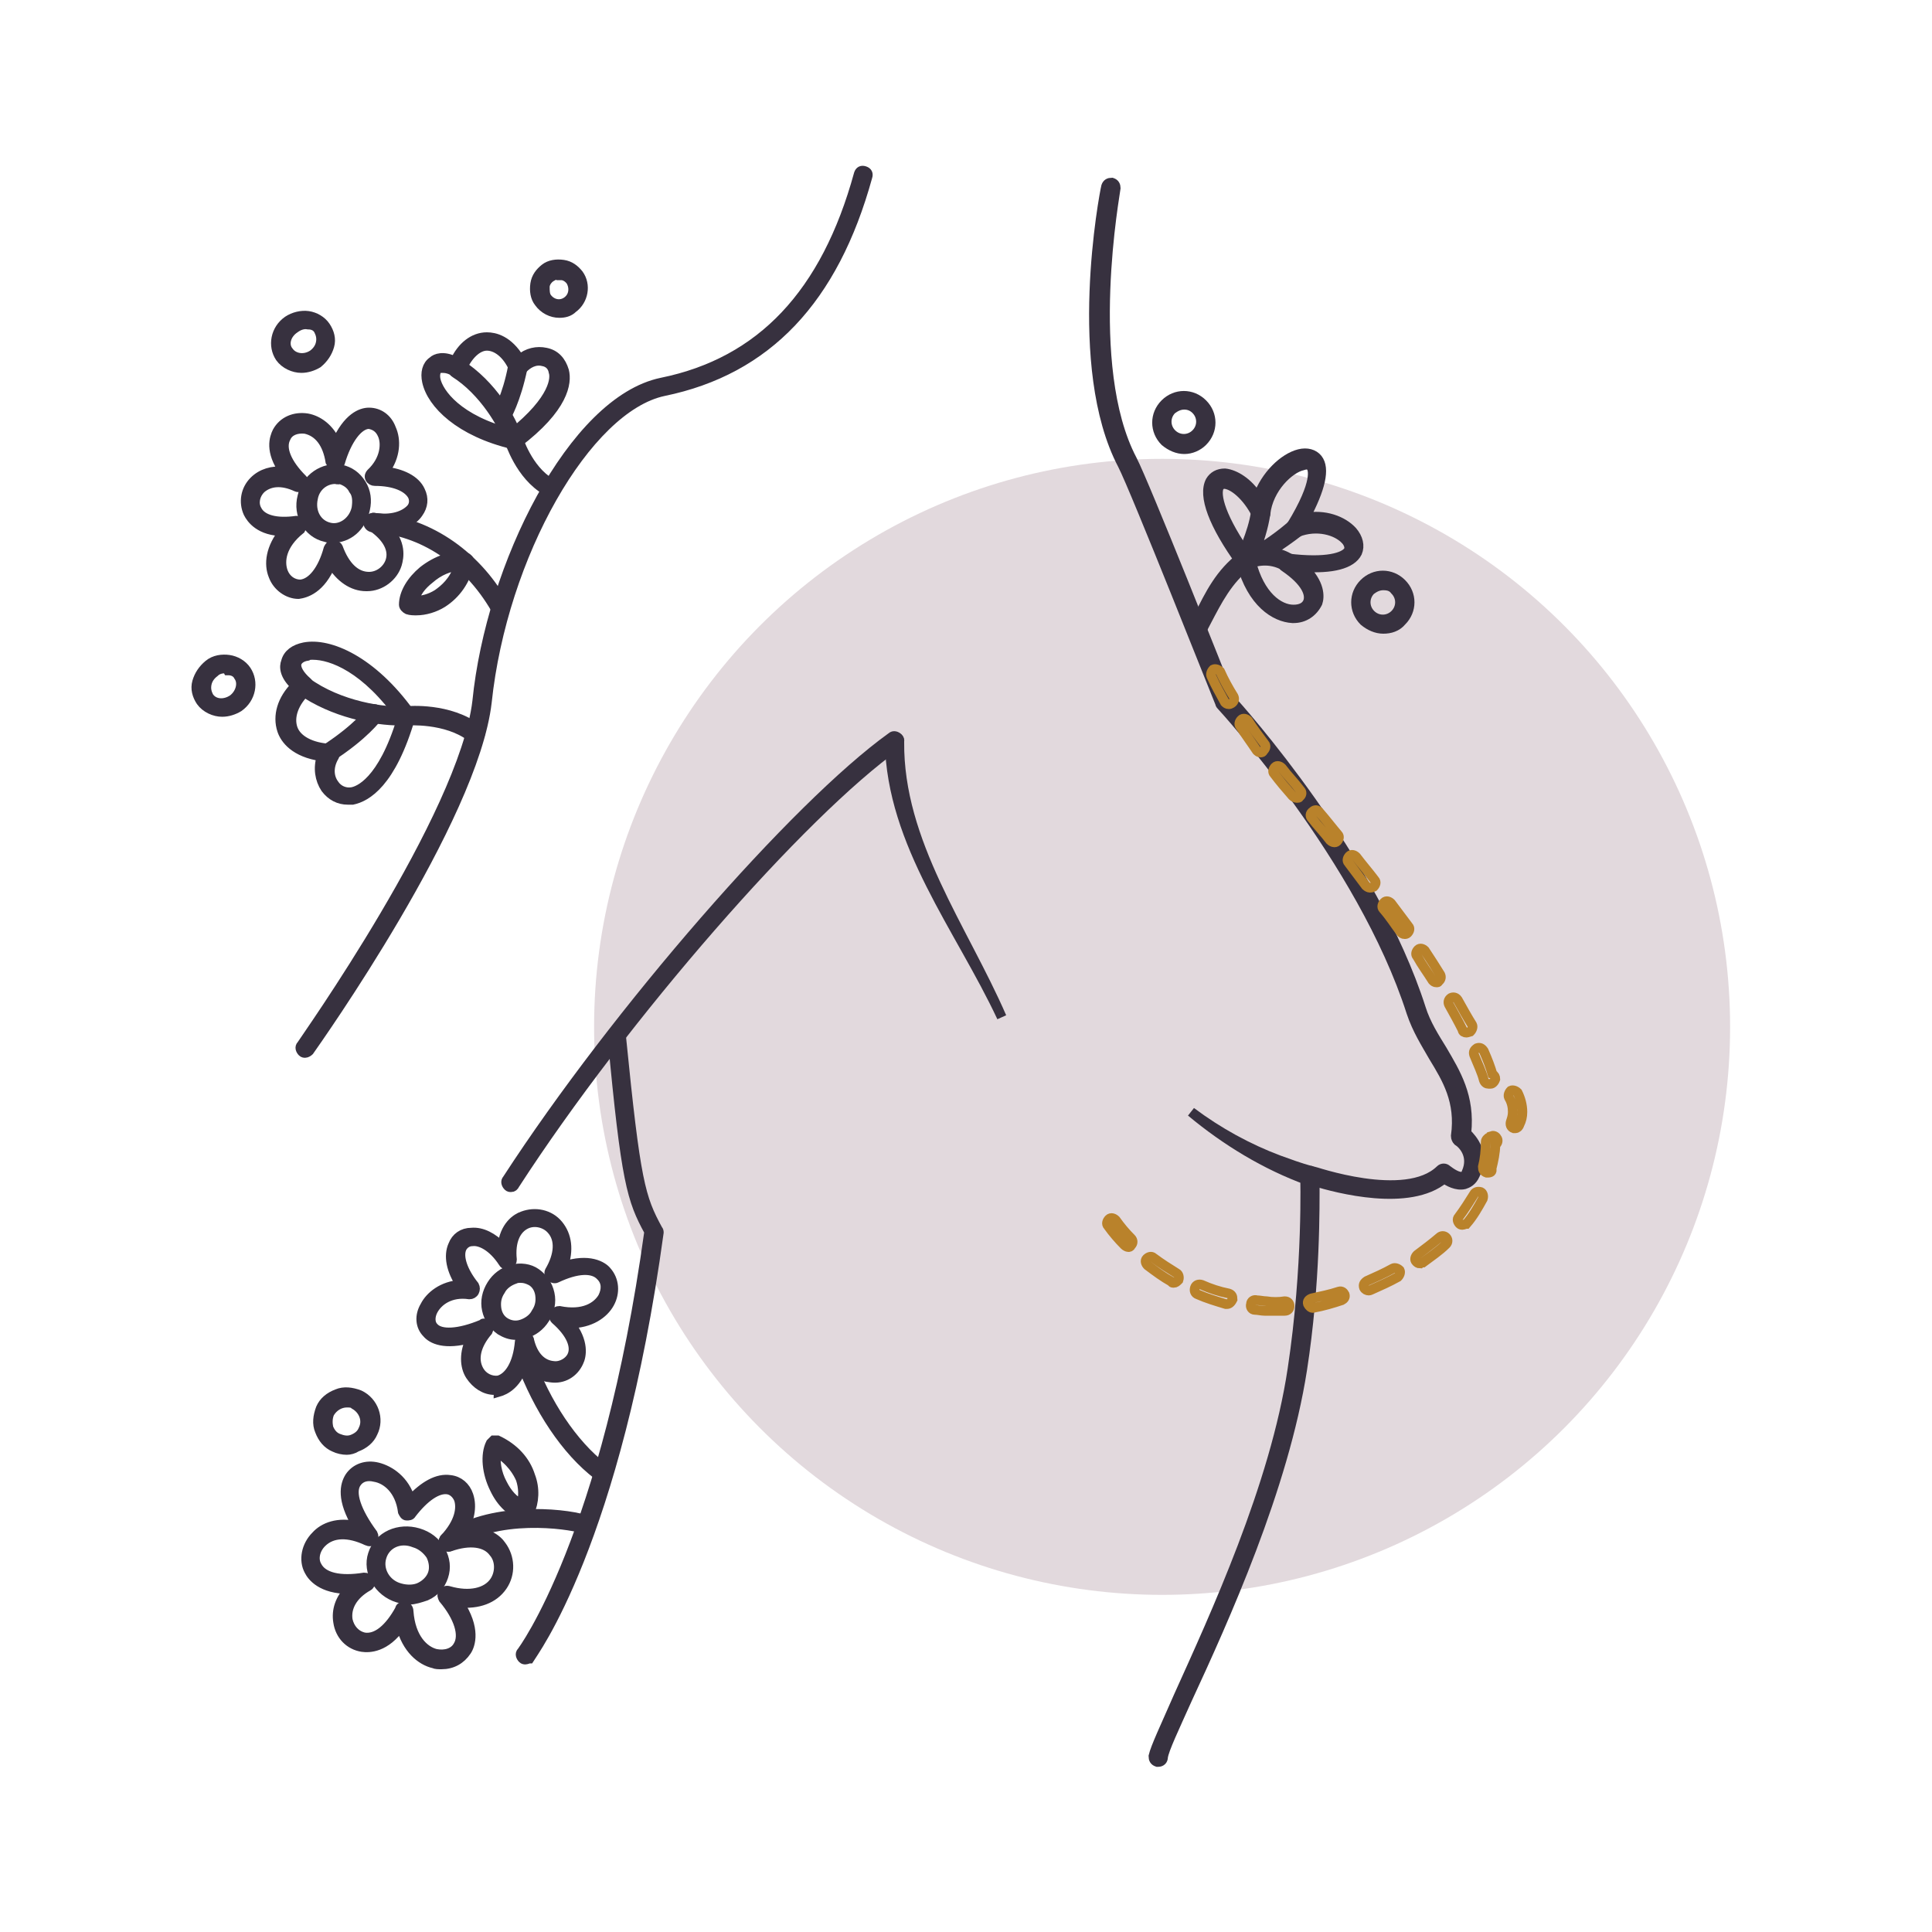 <?xml version="1.0" encoding="utf-8"?>
<!-- Generator: Adobe Illustrator 26.5.0, SVG Export Plug-In . SVG Version: 6.00 Build 0)  -->
<svg version="1.1" xmlns="http://www.w3.org/2000/svg" xmlns:xlink="http://www.w3.org/1999/xlink" x="0px" y="0px"
	 viewBox="0 0 200 200" style="enable-background:new 0 0 200 200;" xml:space="preserve">
<style type="text/css">
	.st0{display:none;}
	.st1{display:inline;}
	.st2{fill:#F4F0F2;}
	.st3{fill:none;stroke:#BB832B;stroke-linecap:round;stroke-linejoin:round;stroke-miterlimit:10;stroke-dasharray:3;}
	.st4{fill:none;stroke:#37313F;stroke-linecap:round;stroke-linejoin:round;stroke-miterlimit:10;}
	.st5{fill:#37313F;}
	.st6{fill:#E4DBDF;}
	.st7{fill:#BB832B;stroke:#BB832B;stroke-miterlimit:10;}
	.st8{fill:#37313F;stroke:#37313F;stroke-miterlimit:10;}
	.st9{fill:#E2D9DD;}
	.st10{fill:#37313F;stroke:#241F20;stroke-miterlimit:10;}
	.st11{fill:#C38000;}
	.st12{fill:#C38000;stroke:#241F20;stroke-miterlimit:10;}
	.st13{fill:#383040;stroke:#37313F;stroke-miterlimit:10;}
	.st14{stroke:#37313F;stroke-miterlimit:10;}
	.st15{fill:none;stroke:#37313F;stroke-width:2;stroke-linecap:round;stroke-linejoin:round;stroke-miterlimit:10;}
	.st16{fill:#383040;stroke:#241F20;stroke-miterlimit:10;}
	.st17{fill:#383040;}
	.st18{fill:#B9822B;}
	.st19{fill:#37313F;stroke:#231F20;stroke-miterlimit:10;}
	.st20{fill:#383040;stroke:#231F20;stroke-miterlimit:10;}
	.st21{fill:#B9822B;stroke:#B9822B;stroke-miterlimit:10;}
	.st22{fill:#383040;stroke:#383040;stroke-miterlimit:10;}
	.st23{fill:#37313F;stroke:#383040;stroke-miterlimit:10;}
	.st24{fill:none;stroke:#B9822B;stroke-width:2;stroke-linecap:round;stroke-linejoin:round;stroke-miterlimit:10;}
	
		.st25{fill:none;stroke:#BB832B;stroke-width:2;stroke-linecap:round;stroke-linejoin:round;stroke-miterlimit:10;stroke-dasharray:3;}
	.st26{fill:none;stroke:#B9822B;stroke-miterlimit:10;}
</style>
<g id="artwork_x5F_editable" class="st0">
</g>
<g id="artwork_x5F_expanded">
	<g>
		<g>
			<circle class="st9" cx="120.3" cy="106.3" r="58.8"/>
		</g>
		<g>
			<g>
				<g>
					<path class="st8" d="M31.6,109c-0.1,0-0.2,0-0.3-0.1c-0.2-0.2-0.3-0.5-0.1-0.7C31.3,108,48,84.5,49.4,72.6
						c1.4-14,9.9-31.1,19.1-33c10.3-2.1,17-9.2,20.4-21.6c0.1-0.3,0.3-0.4,0.6-0.3c0.3,0.1,0.4,0.3,0.3,0.6
						C86.3,31,79.4,38.3,68.7,40.5c-8,1.7-16.7,17-18.3,32.2C49,84.8,32.7,107.8,32,108.8C31.9,108.9,31.7,109,31.6,109z"/>
				</g>
			</g>
			<g>
				<g>
					<path class="st8" d="M52.9,122.9c-0.1,0-0.2,0-0.3-0.1c-0.2-0.2-0.3-0.5-0.1-0.7c11.3-17.4,29.9-38.7,39.8-45.8
						c0.2-0.2,0.5-0.1,0.7,0.1c0.2,0.2,0.1,0.5-0.1,0.7c-9.9,7-28.4,28.2-39.6,45.5C53.2,122.8,53.1,122.9,52.9,122.9z"/>
				</g>
			</g>
			<g>
				<g>
					<path class="st8" d="M93.1,76.8c-0.1,10.4,6.6,19.3,10.6,28.5c-4.3-9.2-11.4-17.9-11.6-28.5C92.1,76.1,93.1,76.1,93.1,76.8
						L93.1,76.8z"/>
				</g>
			</g>
			<g>
				<g>
					<path class="st8" d="M54.4,171.8c-0.1,0-0.2,0-0.3-0.1c-0.2-0.2-0.3-0.5-0.1-0.7c0.1-0.1,8.8-11.8,13.2-43.5
						c-1.8-3.3-2.4-5.1-3.8-20.2c0-0.3,0.2-0.5,0.4-0.5c0.3,0,0.5,0.2,0.5,0.5c1.5,15.1,2,16.7,3.8,20c0.1,0.1,0.1,0.2,0.1,0.3
						c-4.4,32.1-13.1,43.6-13.4,44.1C54.7,171.7,54.5,171.8,54.4,171.8z"/>
				</g>
			</g>
			<g>
				<g>
					<path class="st8" d="M135.4,122.2c-4.4-1.6-8.5-4.1-12.1-7.1c2.8,2.1,5.9,3.8,9.1,5c1.1,0.4,2.2,0.8,3.3,1.1
						C136.3,121.5,136,122.4,135.4,122.2L135.4,122.2z"/>
				</g>
			</g>
			<g>
				<g>
					<path class="st8" d="M119.9,182.4c0,0-0.1,0-0.1,0c-0.3-0.1-0.4-0.3-0.4-0.6c0.2-0.9,1.2-3,2.6-6.2c3.7-8.2,10-21.8,11.8-33.9
						c1.6-10.6,1.3-19.9,1.3-20c0-0.2,0.1-0.3,0.2-0.4c0.1-0.1,0.3-0.1,0.5-0.1c0.1,0,9.7,3.4,13.3-0.1c0.2-0.2,0.5-0.2,0.7,0
						c0.4,0.3,1.1,0.8,1.6,0.7c0.1,0,0.3-0.1,0.4-0.4c0.8-1.8-0.4-3-0.9-3.3c-0.1-0.1-0.2-0.3-0.2-0.5c0.5-3.6-0.9-5.9-2.3-8.2
						c-0.8-1.4-1.7-2.8-2.3-4.6c-5.1-15.9-19.5-31.6-19.7-31.8c0,0-0.1-0.1-0.1-0.2c-0.1-0.2-8.8-22.2-10.1-24.7
						c-5.3-10.1-1.9-28-1.7-28.8c0.1-0.3,0.3-0.4,0.6-0.4c0.3,0.1,0.4,0.3,0.4,0.6c0,0.2-3.4,18.4,1.7,28.1
						c1.3,2.5,9.4,22.9,10.1,24.7c1.1,1.2,14.8,16.5,19.8,32.1c0.5,1.6,1.4,3,2.2,4.3c1.4,2.4,2.9,4.8,2.5,8.6
						c0.6,0.6,2,2.1,0.9,4.3c-0.3,0.7-0.8,0.9-1.1,1c-0.8,0.2-1.7-0.3-2.1-0.6c-3.6,3-11.1,1-13.4,0.3c0,2.4,0.1,10.5-1.3,19.5
						c-1.9,12.2-8.1,25.9-11.9,34.1c-1.3,2.9-2.4,5.2-2.5,6C120.4,182.2,120.2,182.4,119.9,182.4z"/>
				</g>
			</g>
		</g>
		<g>
			<path class="st26" d="M132.2,135.7c-0.4,0-0.8,0-1.3,0c-0.3,0-0.7-0.1-1-0.1c-0.3,0-0.5-0.3-0.4-0.6c0-0.3,0.3-0.5,0.6-0.4
				c0.3,0,0.7,0.1,1,0.1c0.6,0.1,1.3,0.1,1.9,0c0.3,0,0.5,0.2,0.5,0.5c0,0.3-0.2,0.5-0.5,0.5C132.7,135.7,132.5,135.7,132.2,135.7z
				 M135.9,135.4c-0.2,0-0.4-0.2-0.5-0.4c-0.1-0.3,0.1-0.5,0.4-0.6c0.9-0.2,1.9-0.4,2.8-0.7c0.3-0.1,0.5,0.1,0.6,0.3
				c0.1,0.3-0.1,0.5-0.3,0.6C138,134.9,137,135.2,135.9,135.4C136,135.4,136,135.4,135.9,135.4z M127,135c0,0-0.1,0-0.1,0
				c-1-0.3-2-0.6-2.9-1c-0.3-0.1-0.4-0.4-0.3-0.7c0.1-0.3,0.4-0.4,0.7-0.3c0.9,0.4,1.8,0.7,2.8,0.9c0.3,0.1,0.4,0.3,0.4,0.6
				C127.4,134.9,127.2,135,127,135z M141.7,133.6c-0.2,0-0.4-0.1-0.5-0.3c-0.1-0.3,0-0.5,0.3-0.7c0.9-0.4,1.8-0.8,2.7-1.3
				c0.2-0.1,0.5,0,0.7,0.2c0.1,0.2,0,0.5-0.2,0.7c-0.9,0.5-1.8,0.9-2.7,1.3C141.8,133.6,141.7,133.6,141.7,133.6z M121.5,132.8
				c-0.1,0-0.2,0-0.2-0.1c-0.9-0.5-1.7-1.1-2.5-1.7c-0.2-0.2-0.3-0.5-0.1-0.7c0.2-0.2,0.5-0.3,0.7-0.1c0.8,0.6,1.6,1.1,2.4,1.6
				c0.2,0.1,0.3,0.4,0.2,0.7C121.8,132.7,121.7,132.8,121.5,132.8z M147,130.8c-0.2,0-0.3-0.1-0.4-0.2c-0.2-0.2-0.1-0.5,0.1-0.7
				c0.8-0.6,1.6-1.2,2.3-1.8c0.2-0.2,0.5-0.2,0.7,0c0.2,0.2,0.2,0.5,0,0.7c-0.7,0.7-1.6,1.3-2.4,1.9
				C147.1,130.7,147,130.8,147,130.8z M116.8,129.1c-0.1,0-0.3-0.1-0.4-0.2c-0.6-0.6-1.2-1.3-1.7-2c-0.2-0.2-0.1-0.5,0.1-0.7
				c0.2-0.2,0.5-0.1,0.7,0.1c0.5,0.7,1,1.3,1.6,1.9c0.2,0.2,0.2,0.5,0,0.7C117,129.1,116.9,129.1,116.8,129.1z M151.4,126.8
				c-0.1,0-0.2,0-0.3-0.1c-0.2-0.2-0.3-0.5-0.1-0.7c0.6-0.8,1.1-1.6,1.6-2.4c0.1-0.2,0.4-0.3,0.7-0.2c0.2,0.1,0.3,0.4,0.2,0.7
				c-0.5,0.9-1,1.8-1.7,2.6C151.7,126.7,151.5,126.8,151.4,126.8z M154,121.4c0,0-0.1,0-0.1,0c-0.3-0.1-0.4-0.3-0.4-0.6
				c0.2-0.8,0.3-1.7,0.3-2.6c0-0.2,0.2-0.4,0.4-0.5c0.1,0,0.2,0,0.2-0.1c0.3-0.1,0.5,0.1,0.6,0.3c0.1,0.2,0,0.5-0.2,0.6
				c0,0.8-0.2,1.7-0.4,2.5C154.5,121.3,154.3,121.4,154,121.4z M156.9,116.8c-0.1,0-0.1,0-0.2,0c-0.3-0.1-0.4-0.4-0.3-0.7
				c0.1-0.3,0.2-0.6,0.2-1c0-0.5-0.1-1-0.4-1.5c-0.1-0.2,0-0.5,0.2-0.7c0.2-0.1,0.5,0,0.7,0.2c0.3,0.6,0.5,1.3,0.5,2
				c0,0.5-0.1,0.9-0.3,1.3C157.2,116.7,157,116.8,156.9,116.8z M154.3,112.2C154.3,112.2,154.2,112.2,154.3,112.2
				c-0.1,0-0.1,0-0.2,0c-0.2,0-0.4-0.1-0.5-0.4c-0.2-0.8-0.6-1.6-1-2.6c-0.1-0.3,0-0.5,0.3-0.7c0.3-0.1,0.5,0,0.7,0.3
				c0.4,0.9,0.7,1.7,0.9,2.4c0.2,0.1,0.3,0.3,0.3,0.5C154.7,112,154.5,112.2,154.3,112.2z M151.8,106.9c-0.2,0-0.4-0.1-0.4-0.3
				c-0.4-0.8-0.9-1.7-1.4-2.6c-0.1-0.2-0.1-0.5,0.2-0.7c0.2-0.1,0.5-0.1,0.7,0.2c0.5,0.9,1,1.8,1.5,2.6c0.1,0.2,0,0.5-0.2,0.7
				C151.9,106.9,151.8,106.9,151.8,106.9z M148.7,101.7c-0.2,0-0.3-0.1-0.4-0.2c-0.5-0.8-1.1-1.6-1.6-2.5c-0.2-0.2-0.1-0.5,0.1-0.7
				c0.2-0.2,0.5-0.1,0.7,0.1c0.6,0.9,1.1,1.7,1.6,2.5c0.1,0.2,0.1,0.5-0.2,0.7C148.9,101.7,148.8,101.7,148.7,101.7z M145.4,96.7
				c-0.2,0-0.3-0.1-0.4-0.2c-0.6-0.8-1.1-1.6-1.8-2.4c-0.2-0.2-0.1-0.5,0.1-0.7c0.2-0.2,0.5-0.1,0.7,0.1c0.6,0.8,1.2,1.6,1.8,2.4
				c0.2,0.2,0.1,0.5-0.1,0.7C145.6,96.7,145.5,96.7,145.4,96.7z M141.8,91.9c-0.1,0-0.3-0.1-0.4-0.2c-0.6-0.8-1.2-1.6-1.8-2.4
				c-0.2-0.2-0.1-0.5,0.1-0.7c0.2-0.2,0.5-0.1,0.7,0.1c0.6,0.8,1.3,1.6,1.9,2.4c0.2,0.2,0.1,0.5-0.1,0.7
				C142,91.9,141.9,91.9,141.8,91.9z M138.1,87.2c-0.1,0-0.3-0.1-0.4-0.2c-0.6-0.8-1.3-1.5-1.9-2.3c-0.2-0.2-0.2-0.5,0.1-0.7
				c0.2-0.2,0.5-0.2,0.7,0.1c0.7,0.8,1.3,1.6,1.9,2.3c0.2,0.2,0.1,0.5-0.1,0.7C138.3,87.2,138.2,87.2,138.1,87.2z M134.2,82.6
				c-0.1,0-0.3-0.1-0.4-0.2c-0.7-0.8-1.3-1.5-1.9-2.3c-0.2-0.2-0.1-0.5,0.1-0.7c0.2-0.2,0.5-0.1,0.7,0.1c0.6,0.8,1.3,1.5,1.9,2.3
				c0.2,0.2,0.2,0.5-0.1,0.7C134.5,82.6,134.4,82.6,134.2,82.6z M130.5,77.9c-0.2,0-0.3-0.1-0.4-0.2c-0.6-0.9-1.2-1.7-1.7-2.5
				c-0.2-0.2-0.1-0.5,0.1-0.7c0.2-0.2,0.5-0.1,0.7,0.1c0.5,0.8,1.1,1.6,1.7,2.4c0.2,0.2,0.1,0.5-0.1,0.7
				C130.7,77.9,130.6,77.9,130.5,77.9z M127.2,72.9c-0.2,0-0.3-0.1-0.4-0.2c-0.5-0.9-1-1.8-1.4-2.7c-0.1-0.2,0-0.5,0.2-0.7
				c0.2-0.1,0.5,0,0.7,0.2c0.4,0.9,0.9,1.8,1.4,2.6c0.1,0.2,0.1,0.5-0.2,0.7C127.3,72.9,127.3,72.9,127.2,72.9z"/>
		</g>
		<g>
			<g>
				<path class="st8" d="M54.3,156.9c0,0-0.1,0-0.1,0c-1.2-0.3-2.3-1.3-3-2.8c-0.8-1.6-1-3.5-0.4-4.7c0.1-0.1,0.2-0.2,0.3-0.3
					c0.1,0,0.3,0,0.4,0c1.7,0.8,2.9,2.1,3.4,3.7c0.5,1.3,0.4,2.7-0.1,3.8C54.6,156.8,54.5,156.9,54.3,156.9z M51.4,150.3
					c-0.2,0.9,0,2.2,0.6,3.3c0.5,1,1.2,1.8,2,2.1c0.2-0.8,0.2-1.7-0.1-2.6C53.6,152.4,52.9,151.2,51.4,150.3z"/>
			</g>
			<g>
				<path class="st8" d="M42.4,165.6c-0.4,0-0.8-0.1-1.2-0.2c-2-0.6-3.2-2.7-2.6-4.5l0,0c0.6-1.9,2.7-2.8,4.7-2.2
					c1,0.3,1.8,0.9,2.3,1.8c0.5,0.9,0.6,1.8,0.3,2.7c-0.3,0.9-0.9,1.6-1.8,2C43.5,165.4,42.9,165.6,42.4,165.6z M39.5,161.2
					L39.5,161.2c-0.4,1.3,0.4,2.8,1.9,3.2c0.7,0.2,1.5,0.2,2.1-0.1c0.6-0.3,1.1-0.8,1.3-1.4c0.2-0.6,0.1-1.3-0.2-1.9
					c-0.4-0.6-1-1.1-1.7-1.3C41.4,159.1,39.9,159.8,39.5,161.2z"/>
			</g>
			<g>
				<path class="st8" d="M45.7,172.3c-0.3,0-0.6,0-0.8-0.1c-1.3-0.3-2.8-1.5-3.4-3.9c-1.6,2.3-3.3,2.3-4,2.2
					c-1.3-0.2-2.3-1.2-2.5-2.6c-0.2-1.2,0.2-2.4,1.2-3.4c0,0-0.1,0-0.1,0c-2.8,0-3.8-1.3-4.1-1.9c-0.6-1.1-0.3-2.6,0.7-3.6
					c0.8-0.9,2.3-1.5,4.3-1c-1.7-2.8-1.3-4.3-0.8-5.1c0.6-0.9,1.7-1.3,2.9-1c1.2,0.3,2.8,1.3,3.4,3.4c1.4-1.5,2.8-2.3,4.1-2.1
					c0.9,0.1,1.6,0.7,1.9,1.6c0.4,1.2,0.1,2.6-0.7,3.9c2.5-0.4,3.7,0.7,4.1,1.3c0.9,1.2,1,2.9,0.1,4.2c-0.9,1.3-2.5,1.9-4.5,1.7
					c1.8,2.7,1.2,4.4,0.8,5C47.7,171.8,46.8,172.3,45.7,172.3z M41.8,166.3c0,0,0.1,0,0.1,0c0.2,0,0.4,0.2,0.4,0.5
					c0.2,2.8,1.6,4.1,2.8,4.4c1,0.2,1.9-0.1,2.3-0.8c0.7-1.1,0.1-3-1.5-4.9c-0.1-0.2-0.2-0.4,0-0.6c0.1-0.2,0.3-0.3,0.6-0.2
					c2.1,0.6,3.9,0.2,4.7-1c0.6-0.9,0.6-2.2-0.1-3c-0.8-1.1-2.5-1.3-4.5-0.6c-0.2,0.1-0.5,0-0.6-0.2c-0.1-0.2-0.1-0.4,0-0.6
					c1.6-1.7,1.8-3.2,1.5-4.1c-0.2-0.5-0.6-0.9-1.1-1c-1.1-0.2-2.5,0.8-3.8,2.5c-0.1,0.2-0.3,0.2-0.5,0.2c-0.2,0-0.3-0.2-0.4-0.4
					c-0.3-2.3-1.7-3.4-2.9-3.6c-0.8-0.2-1.5,0-1.9,0.6c-0.7,1,0,3,1.7,5.3c0.1,0.2,0.1,0.4,0,0.6c-0.1,0.2-0.4,0.2-0.6,0.1
					c-1.9-0.9-3.6-0.9-4.7,0.2c-0.7,0.7-0.9,1.7-0.5,2.4c0.6,1.2,2.4,1.6,4.9,1.2c0.2,0,0.5,0.1,0.6,0.3c0.1,0.2,0,0.5-0.2,0.6
					c-1.6,0.9-2.3,2.2-2.1,3.5c0.2,0.9,0.8,1.6,1.7,1.8c1.3,0.2,2.6-0.9,3.7-2.9C41.4,166.4,41.6,166.3,41.8,166.3z"/>
			</g>
			<g>
				<path class="st8" d="M53.4,138.2c-0.6,0-1.1-0.2-1.6-0.5c-0.7-0.5-1.2-1.2-1.4-2.1c-0.2-0.9,0-1.8,0.5-2.6
					c0.5-0.8,1.2-1.3,2.1-1.6c0.9-0.2,1.8-0.1,2.5,0.4c0.7,0.5,1.2,1.2,1.4,2.1c0.2,0.9,0,1.8-0.5,2.6s-1.2,1.3-2.1,1.6
					C54,138.1,53.7,138.2,53.4,138.2z M53.9,132.3c-0.2,0-0.4,0-0.6,0.1c-0.6,0.2-1.2,0.6-1.5,1.2c-0.4,0.6-0.5,1.2-0.4,1.9
					c0.1,0.6,0.4,1.1,0.9,1.4c0.5,0.3,1.1,0.4,1.7,0.2c0.6-0.2,1.2-0.6,1.5-1.2c0.4-0.6,0.5-1.2,0.4-1.9c-0.1-0.6-0.4-1.1-0.9-1.4
					C54.6,132.4,54.3,132.3,53.9,132.3z"/>
			</g>
			<g>
				<path class="st8" d="M51.2,143.9c-1,0-1.9-0.6-2.5-1.5c-0.6-0.9-0.7-2.4,0.1-3.9c-2.8,0.8-4.1,0.1-4.6-0.5
					c-0.7-0.7-0.8-1.8-0.2-2.8c0.5-1,1.8-2.1,3.7-2.2c-1-1.5-1.3-3-0.8-4.1c0.3-0.8,1-1.3,1.9-1.3c1.1-0.1,2.2,0.5,3.2,1.5
					c0.2-2.2,1.5-3,2.1-3.2c1.3-0.5,2.8-0.2,3.7,0.9c0.9,1.1,1.1,2.6,0.5,4.3c2.7-0.9,4.1,0,4.5,0.5c0.8,0.9,0.9,2.2,0.3,3.3
					c-0.6,1.1-2,2.1-4.1,2.1c1.5,1.9,1.2,3.4,0.9,4c-0.5,1.1-1.6,1.8-2.9,1.6c-1.1-0.1-2.1-0.7-2.7-1.7c-0.7,2.4-2,3-2.7,3.2
					C51.6,143.9,51.4,143.9,51.2,143.9z M50.1,137c0.2,0,0.3,0.1,0.4,0.2c0.1,0.2,0.1,0.4,0,0.6c-1.2,1.4-1.6,2.9-0.9,4.1
					c0.4,0.7,1.2,1.1,2,1c1.1-0.3,2-1.7,2.2-4c0-0.2,0.2-0.4,0.5-0.5c0.2,0,0.5,0.1,0.5,0.4c0.4,1.6,1.3,2.5,2.5,2.6
					c0.8,0.1,1.6-0.4,1.9-1c0.5-1-0.1-2.4-1.7-3.8c-0.2-0.2-0.2-0.4-0.1-0.6c0.1-0.2,0.3-0.3,0.5-0.3c2.5,0.5,3.9-0.4,4.5-1.4
					c0.4-0.8,0.4-1.6-0.2-2.2c-0.8-0.9-2.5-0.8-4.6,0.2c-0.2,0.1-0.4,0-0.6-0.1c-0.1-0.2-0.2-0.4-0.1-0.6c1-1.7,1.1-3.3,0.2-4.3
					c-0.6-0.7-1.7-1-2.6-0.6c-1.1,0.5-1.7,1.8-1.5,3.7c0,0.2-0.1,0.4-0.3,0.5c-0.2,0.1-0.5,0-0.6-0.2c-1.1-1.7-2.4-2.3-3.2-2.2
					c-0.5,0-0.9,0.3-1.1,0.7c-0.4,0.9,0.1,2.4,1.3,3.9c0.1,0.2,0.1,0.4,0,0.6c-0.1,0.2-0.3,0.3-0.5,0.3c-2-0.3-3.3,0.7-3.8,1.7
					c-0.3,0.6-0.3,1.3,0.1,1.7c0.7,0.8,2.6,0.7,5-0.3C50,137,50,137,50.1,137z"/>
			</g>
			<g>
				<path class="st8" d="M46.4,160.1c-0.2,0-0.3-0.1-0.4-0.2c-0.2-0.2-0.1-0.5,0.1-0.7c4.5-3.3,12.1-2.6,14.4-1.9
					c0.3,0.1,0.4,0.4,0.3,0.6c-0.1,0.3-0.4,0.4-0.6,0.3c-1.3-0.4-8.9-1.6-13.5,1.8C46.6,160.1,46.5,160.1,46.4,160.1z"/>
			</g>
			<g>
				<path class="st8" d="M62.2,152.8c-0.1,0-0.2,0-0.3-0.1c-3.3-2.5-6.2-6.9-8-11.8c-0.1-0.3,0-0.5,0.3-0.6c0.3-0.1,0.5,0,0.6,0.3
					c1.7,4.7,4.5,8.9,7.6,11.3c0.2,0.2,0.3,0.5,0.1,0.7C62.5,152.7,62.4,152.8,62.2,152.8z"/>
			</g>
			<g>
				<path class="st8" d="M35.9,150.1c-0.4,0-0.9-0.1-1.3-0.3c-0.7-0.3-1.2-0.9-1.5-1.7c-0.3-0.7-0.2-1.5,0.1-2.3
					c0.3-0.7,0.9-1.2,1.7-1.5c0.7-0.3,1.5-0.2,2.3,0.1c1.5,0.7,2.1,2.5,1.4,3.9c-0.3,0.7-0.9,1.2-1.7,1.5
					C36.6,150,36.2,150.1,35.9,150.1z M35.9,145.2c-0.7,0-1.4,0.4-1.8,1.1c-0.2,0.5-0.2,1-0.1,1.5c0.2,0.5,0.5,0.9,1,1.1
					s1,0.3,1.5,0.1c0.5-0.2,0.9-0.5,1.1-1c0.5-1,0-2.1-0.9-2.6C36.5,145.2,36.2,145.2,35.9,145.2z"/>
			</g>
		</g>
		<g>
			<g>
				<path class="st8" d="M124,65.7c-0.1,0-0.2,0-0.2-0.1c-0.2-0.1-0.3-0.4-0.2-0.7c0.2-0.3,0.4-0.7,0.5-1.1c1.1-2.2,2.2-4.5,4.5-6.2
					c0.2-0.2,0.5-0.1,0.7,0.1c0.2,0.2,0.1,0.5-0.1,0.7c-2.1,1.6-3.2,3.8-4.3,5.9c-0.2,0.4-0.4,0.7-0.5,1.1
					C124.3,65.6,124.2,65.7,124,65.7z"/>
			</g>
			<g>
				<path class="st8" d="M133.9,64c0,0-0.1,0-0.1,0c-1.8-0.1-4.2-1.6-5.3-5.7c-2.9-4-4-7-3.2-8.5c0.3-0.5,0.8-0.8,1.5-0.8
					c1,0.1,2.4,0.9,3.4,2.5c0.8-2.3,2.7-4.1,4.3-4.5c0.8-0.2,1.5,0,1.9,0.5c0.8,1,0.3,3.1-1.3,6.1c2-0.4,3.9,0.3,4.9,1.4
					c0.6,0.7,0.8,1.5,0.5,2.2c-0.6,1.2-2.6,1.7-5.6,1.5c1.8,1.7,1.7,3.1,1.5,3.7C135.9,63.4,135,64,133.9,64z M126.7,50.1
					c-0.3,0-0.4,0.2-0.5,0.3c-0.4,0.8,0.1,3.2,3.2,7.5c0,0,0.1,0.1,0.1,0.2c0.9,3.6,2.9,5,4.4,5c0.8,0,1.3-0.3,1.5-0.8
					c0.3-0.8-0.2-2.1-2.4-3.6c-0.2-0.1-0.3-0.4-0.2-0.6s0.3-0.3,0.5-0.3c4,0.5,5.9-0.1,6.3-0.8c0.2-0.4-0.1-0.9-0.3-1.1
					c-0.9-1-3-1.6-5-0.8c-0.2,0.1-0.4,0-0.6-0.1c-0.1-0.2-0.2-0.4,0-0.6c2.8-4.6,2.2-5.9,2-6.1c-0.2-0.3-0.6-0.2-0.9-0.1
					c-1.3,0.3-3.5,2.3-3.8,5c0,0.2-0.2,0.4-0.4,0.4c-0.2,0-0.4-0.1-0.5-0.3C129.1,51.3,127.6,50.1,126.7,50.1
					C126.7,50.1,126.7,50.1,126.7,50.1z"/>
			</g>
			<g>
				<path class="st8" d="M128.8,58.5c-0.2,0-0.3-0.1-0.4-0.2c-0.1-0.2-0.1-0.4,0-0.5c0,0,1.3-2.6,1.6-4.8c0-0.3,0.3-0.5,0.6-0.4
					c0.3,0,0.5,0.3,0.4,0.6c-0.2,1.4-0.7,2.9-1.1,3.9c1.1-0.6,2.8-1.8,3.9-2.8c0.2-0.2,0.5-0.2,0.7,0c0.2,0.2,0.2,0.5,0,0.7
					C132.7,56.4,129.8,58.3,128.8,58.5C128.8,58.5,128.8,58.5,128.8,58.5z"/>
			</g>
			<g>
				<path class="st8" d="M133.2,58.7c-0.1,0-0.2,0-0.2-0.1c-1.6-0.9-3-0.5-3.9-0.2l-0.1,0c-0.3,0.1-0.5-0.1-0.6-0.3
					c-0.1-0.3,0.1-0.5,0.3-0.6l0.1,0c1-0.3,2.8-0.8,4.7,0.3c0.2,0.1,0.3,0.4,0.2,0.7C133.5,58.6,133.4,58.7,133.2,58.7z"/>
			</g>
			<g>
				<path class="st8" d="M143.2,65.1c-0.7,0-1.4-0.3-2-0.8c-1.1-1.1-1.1-2.8,0-3.9c1.1-1.1,2.8-1.1,3.9,0c1.1,1.1,1.1,2.8,0,3.9l0,0
					C144.6,64.9,143.9,65.1,143.2,65.1z M143.2,60.6c-0.5,0-0.9,0.2-1.3,0.5c-0.7,0.7-0.7,1.8,0,2.5c0.7,0.7,1.8,0.7,2.5,0
					c0.7-0.7,0.7-1.8,0-2.5C144.1,60.7,143.7,60.6,143.2,60.6z M144.8,64L144.8,64L144.8,64z"/>
			</g>
			<g>
				<path class="st8" d="M122.6,46.5c-0.7,0-1.4-0.3-2-0.8c-1.1-1.1-1.1-2.8,0-3.9c1.1-1.1,2.8-1.1,3.9,0c1.1,1.1,1.1,2.8,0,3.9l0,0
					C124,46.2,123.3,46.5,122.6,46.5z M122.6,41.9c-0.5,0-0.9,0.2-1.3,0.5c-0.7,0.7-0.7,1.8,0,2.5c0.7,0.7,1.8,0.7,2.5,0
					c0.7-0.7,0.7-1.8,0-2.5C123.5,42.1,123.1,41.9,122.6,41.9z M124.2,45.3L124.2,45.3L124.2,45.3z"/>
			</g>
		</g>
		<g>
			<g>
				<path class="st8" d="M31.2,38.1c-0.8,0-1.7-0.4-2.2-1.1l0,0c-0.8-1.2-0.5-2.9,0.8-3.8c0.6-0.4,1.4-0.6,2.1-0.5
					c0.7,0.1,1.4,0.5,1.8,1.1s0.6,1.3,0.4,2c-0.2,0.7-0.6,1.3-1.2,1.8C32.4,37.9,31.8,38.1,31.2,38.1z M29.9,36.4
					c0.5,0.7,1.6,0.9,2.5,0.3c0.4-0.3,0.7-0.7,0.8-1.2c0.1-0.5,0-0.9-0.2-1.3c-0.2-0.4-0.6-0.6-1.1-0.6c-0.5-0.1-1,0.1-1.4,0.4
					C29.6,34.6,29.3,35.7,29.9,36.4L29.9,36.4z"/>
			</g>
			<g>
				<g>
					<path class="st8" d="M34.4,55.7c-0.2,0-0.4,0-0.7-0.1c-1.8-0.4-2.9-2.3-2.4-4.2c0.4-1.9,2.2-3.1,4-2.8l0,0
						c0.9,0.2,1.6,0.7,2.1,1.5c0.5,0.8,0.6,1.7,0.4,2.6C37.4,54.6,36,55.7,34.4,55.7z M34.7,49.6c-1.1,0-2.1,0.8-2.3,2
						c-0.3,1.4,0.4,2.7,1.7,3c1.2,0.3,2.5-0.6,2.8-2c0.1-0.7,0.1-1.4-0.3-1.9c-0.3-0.6-0.8-0.9-1.4-1.1l0,0
						C35,49.7,34.8,49.6,34.7,49.6z"/>
				</g>
				<g>
					<path class="st8" d="M30.9,61.5c-1.1,0-2.2-0.8-2.6-1.9c-0.5-1.2-0.3-2.9,1.1-4.6c-2.5,0-3.4-1.3-3.7-1.9
						c-0.5-1.1-0.3-2.4,0.6-3.3c0.8-0.8,1.9-1.1,3.1-1c-1.5-2.1-1-3.5-0.7-4.1c0.6-1.1,1.8-1.6,3.1-1.4c1.1,0.2,2.3,1,3,2.6
						c1.2-2.7,2.6-3.2,3.4-3.2c1,0,1.9,0.6,2.3,1.7c0.5,1.1,0.5,2.8-0.7,4.4c1.8,0.2,3.2,0.9,3.7,2c0.4,0.8,0.3,1.6-0.2,2.3
						c-0.6,0.9-1.8,1.4-3.3,1.5c1.6,1.6,1.3,3.1,1.1,3.8c-0.4,1.3-1.7,2.3-3.1,2.3c0,0,0,0-0.1,0c-1.4,0-2.7-0.9-3.6-2.4
						c-1.1,2.7-2.7,3.1-3.4,3.2C31,61.5,31,61.5,30.9,61.5z M30.7,53.9c0.2,0,0.4,0.1,0.5,0.3c0.1,0.2,0,0.4-0.1,0.6
						c-2,1.6-2.2,3.3-1.8,4.4c0.3,0.8,1,1.3,1.8,1.3c1.2-0.1,2.3-1.5,2.9-3.7c0.1-0.2,0.2-0.4,0.5-0.4c0.2,0,0.4,0.1,0.5,0.3
						c0.7,1.9,1.8,3,3.2,3c1,0,1.9-0.7,2.2-1.6c0.4-1.2-0.3-2.5-1.9-3.6c-0.2-0.1-0.3-0.4-0.2-0.6c0.1-0.2,0.3-0.4,0.5-0.3
						c2.1,0.3,3.3-0.4,3.8-1c0.3-0.4,0.3-0.9,0.1-1.3c-0.5-0.9-1.9-1.5-3.9-1.5c-0.2,0-0.4-0.1-0.5-0.3c-0.1-0.2,0-0.4,0.1-0.5
						c1.5-1.4,1.6-3.1,1.2-4c-0.3-0.7-0.8-1-1.4-1.1c-1.1,0-2.3,1.6-3,4c-0.1,0.2-0.3,0.4-0.5,0.3c-0.2,0-0.4-0.2-0.5-0.4
						c-0.3-1.9-1.2-3.1-2.6-3.4c-0.9-0.1-1.7,0.2-2,0.9c-0.6,1.1,0.1,2.7,1.7,4.3c0.2,0.2,0.2,0.4,0,0.6c-0.1,0.2-0.4,0.3-0.6,0.2
						c-1.5-0.7-2.8-0.6-3.7,0.2c-0.6,0.6-0.8,1.5-0.4,2.2C27.1,53.8,28.6,54.2,30.7,53.9C30.7,53.9,30.7,53.9,30.7,53.9z"/>
				</g>
				<g>
					<path class="st8" d="M43.1,63.2c-0.3,0-0.6,0-0.9-0.1c-0.2-0.1-0.4-0.3-0.4-0.5c0-1.2,0.8-2.5,2-3.5c1.4-1.1,3.1-1.7,4.4-1.4
						c0.1,0,0.2,0.1,0.3,0.2c0.1,0.1,0.1,0.3,0.1,0.4c-0.4,1.8-1.4,3.2-2.8,4.1C45,62.9,44,63.2,43.1,63.2z M42.9,62.2
						c0.8,0,1.6-0.2,2.4-0.7c0.7-0.5,1.7-1.3,2.2-2.9c-0.9,0-2.1,0.5-3,1.3C43.6,60.6,43,61.4,42.9,62.2z"/>
				</g>
				<g>
					<path class="st8" d="M51.7,63.3c-0.2,0-0.3-0.1-0.4-0.3c-2.9-5-7.6-8.1-12.7-8.4c-0.3,0-0.5-0.3-0.5-0.5c0-0.3,0.3-0.5,0.5-0.5
						c5.4,0.3,10.5,3.6,13.5,8.9c0.1,0.2,0.1,0.5-0.2,0.7C51.9,63.3,51.8,63.3,51.7,63.3z"/>
				</g>
			</g>
			<g>
				<g>
					<path class="st8" d="M36,82.8c-0.9,0-1.7-0.4-2.3-1.2c-0.6-0.9-0.8-2.1-0.4-3.3c-2.8-0.4-3.8-1.8-4.1-2.7
						c-0.5-1.5,0-3.2,1.4-4.6c-1.2-1.1-1.2-2-1-2.5c0.2-0.8,0.9-1.3,1.9-1.5c2.6-0.5,7,1.4,10.9,6.8c0.1,0.1,0.1,0.3,0.1,0.4
						c-2,6.9-4.6,8.3-6,8.6C36.3,82.8,36.2,82.8,36,82.8z M32.4,67.8c-0.2,0-0.5,0-0.6,0.1c-0.6,0.1-1,0.4-1.1,0.8
						c-0.1,0.5,0.3,1.2,1.1,1.9c0.1,0.1,0.2,0.2,0.2,0.4c0,0.1-0.1,0.3-0.2,0.4c-1.4,1.3-1.9,2.8-1.5,4c0.4,1.2,1.9,2,3.9,2.1
						c0.2,0,0.3,0.1,0.4,0.3s0.1,0.3,0,0.5c-0.6,1-0.6,2.1,0,2.9c0.4,0.6,1.1,0.9,1.8,0.8c0.7-0.1,3.2-1,5.2-7.6
						C37.9,69.1,34.3,67.8,32.4,67.8z"/>
				</g>
				<g>
					<path class="st8" d="M41.4,74.6c-2.6,0-6.9-0.8-10.3-3.2c-0.2-0.2-0.3-0.5-0.1-0.7c0.2-0.2,0.5-0.3,0.7-0.1
						c3.4,2.5,8.2,3.2,10.3,3c0.3,0,0.5,0.2,0.5,0.5c0,0.3-0.2,0.5-0.5,0.5C41.9,74.5,41.6,74.6,41.4,74.6z"/>
				</g>
				<g>
					<path class="st8" d="M34.1,78.4c-0.2,0-0.3-0.1-0.4-0.2c-0.2-0.2-0.1-0.5,0.1-0.7c3.2-2.1,4.5-3.8,4.5-3.9
						c0.2-0.2,0.5-0.3,0.7-0.1c0.2,0.2,0.3,0.5,0.1,0.7c-0.1,0.1-1.4,1.9-4.8,4.1C34.3,78.3,34.2,78.4,34.1,78.4z"/>
				</g>
				<g>
					<path class="st8" d="M49.1,76.4c-0.1,0-0.2,0-0.3-0.1c-2.6-2-6.6-1.7-6.7-1.7c-0.3,0-0.5-0.2-0.5-0.5c0-0.3,0.2-0.5,0.5-0.5
						c0.2,0,4.4-0.4,7.4,1.9c0.2,0.2,0.3,0.5,0.1,0.7C49.4,76.4,49.2,76.4,49.1,76.4z"/>
				</g>
			</g>
			<g>
				<g>
					<path class="st8" d="M53.2,46c0,0-0.1,0-0.1,0c-5.5-1.3-8.4-4.2-8.9-6.5c-0.2-0.9,0-1.7,0.6-2.1c0.3-0.3,1.1-0.6,2.3,0
						c0.7-1.5,1.9-2.5,3.3-2.5c0.8,0,2.2,0.3,3.4,2.3c0.8-0.7,1.8-0.9,2.7-0.7c1,0.2,1.6,0.9,1.9,1.9c0.3,1.2,0,3.8-4.9,7.5
						C53.4,45.9,53.3,46,53.2,46z M45.8,38.1c-0.2,0-0.3,0-0.5,0.1c-0.2,0.2-0.3,0.6-0.2,1.1c0.3,1.4,2.3,4.2,7.9,5.6
						c4.5-3.6,4.5-5.8,4.3-6.4c-0.1-0.6-0.5-1-1.1-1.1c-0.8-0.2-1.6,0.2-2.2,0.9c-0.1,0.1-0.3,0.2-0.4,0.2c-0.2,0-0.3-0.1-0.4-0.3
						c-0.7-1.6-1.8-2.4-2.8-2.4c-1,0-2,1-2.6,2.4c-0.1,0.1-0.2,0.2-0.3,0.3c-0.1,0-0.3,0-0.4,0C46.6,38.2,46.2,38.1,45.8,38.1z"/>
				</g>
				<g>
					<path class="st8" d="M53.2,46c-0.2,0-0.4-0.1-0.5-0.3c-0.6-1.7-2.6-5.2-5.6-7.1c-0.2-0.1-0.3-0.5-0.2-0.7s0.5-0.3,0.7-0.2
						c3.3,2.1,5.4,5.7,6,7.7c0.1,0.3-0.1,0.5-0.3,0.6C53.3,46,53.2,46,53.2,46z"/>
				</g>
				<g>
					<path class="st8" d="M52,43.5c-0.1,0-0.2,0-0.3-0.1c-0.2-0.1-0.3-0.5-0.2-0.7c0,0,1-1.6,1.6-4.8c0.1-0.3,0.3-0.5,0.6-0.4
						c0.3,0.1,0.4,0.3,0.4,0.6c-0.7,3.4-1.7,5-1.7,5.1C52.3,43.4,52.2,43.5,52,43.5z"/>
				</g>
				<g>
					<path class="st8" d="M56.9,50.9c-0.1,0-0.2,0-0.3-0.1c-2.8-1.6-3.8-5.1-3.9-5.2c-0.1-0.3,0.1-0.5,0.3-0.6
						c0.3-0.1,0.5,0.1,0.6,0.3c0,0,1,3.3,3.4,4.7c0.2,0.1,0.3,0.4,0.2,0.7C57.2,50.8,57,50.9,56.9,50.9z"/>
				</g>
			</g>
			<g>
				<path class="st8" d="M23,73.7c-0.8,0-1.7-0.4-2.2-1.1c-0.4-0.6-0.6-1.3-0.4-2c0.2-0.7,0.6-1.3,1.2-1.8s1.4-0.6,2.1-0.5
					c0.7,0.1,1.4,0.5,1.8,1.1c0.8,1.2,0.5,2.9-0.8,3.8C24.2,73.5,23.6,73.7,23,73.7z M23.3,69.2c-0.4,0-0.8,0.1-1.1,0.4
					c-0.4,0.3-0.7,0.7-0.8,1.2c-0.1,0.5,0,0.9,0.2,1.3c0.5,0.8,1.6,0.9,2.5,0.3c0.8-0.6,1.1-1.7,0.6-2.4c-0.2-0.4-0.6-0.6-1.1-0.6
					C23.5,69.2,23.4,69.2,23.3,69.2z"/>
			</g>
			<g>
				<path class="st8" d="M57.9,32.4c-0.8,0-1.6-0.4-2.1-1.1c-0.4-0.5-0.5-1.2-0.4-1.9c0.1-0.7,0.5-1.2,1-1.6
					c0.5-0.4,1.2-0.5,1.9-0.4c0.7,0.1,1.2,0.5,1.6,1l0,0c0.8,1.1,0.5,2.7-0.6,3.5C58.9,32.3,58.4,32.4,57.9,32.4z M57.9,28.4
					c-0.3,0-0.6,0.1-0.9,0.3c-0.3,0.2-0.6,0.6-0.6,1s0,0.8,0.2,1.1c0.5,0.7,1.4,0.9,2.1,0.4c0.7-0.5,0.8-1.4,0.4-2.1c0,0,0,0,0,0
					c-0.2-0.3-0.6-0.6-1-0.6C58.1,28.4,58,28.4,57.9,28.4z"/>
			</g>
		</g>
	</g>
</g>
</svg>
